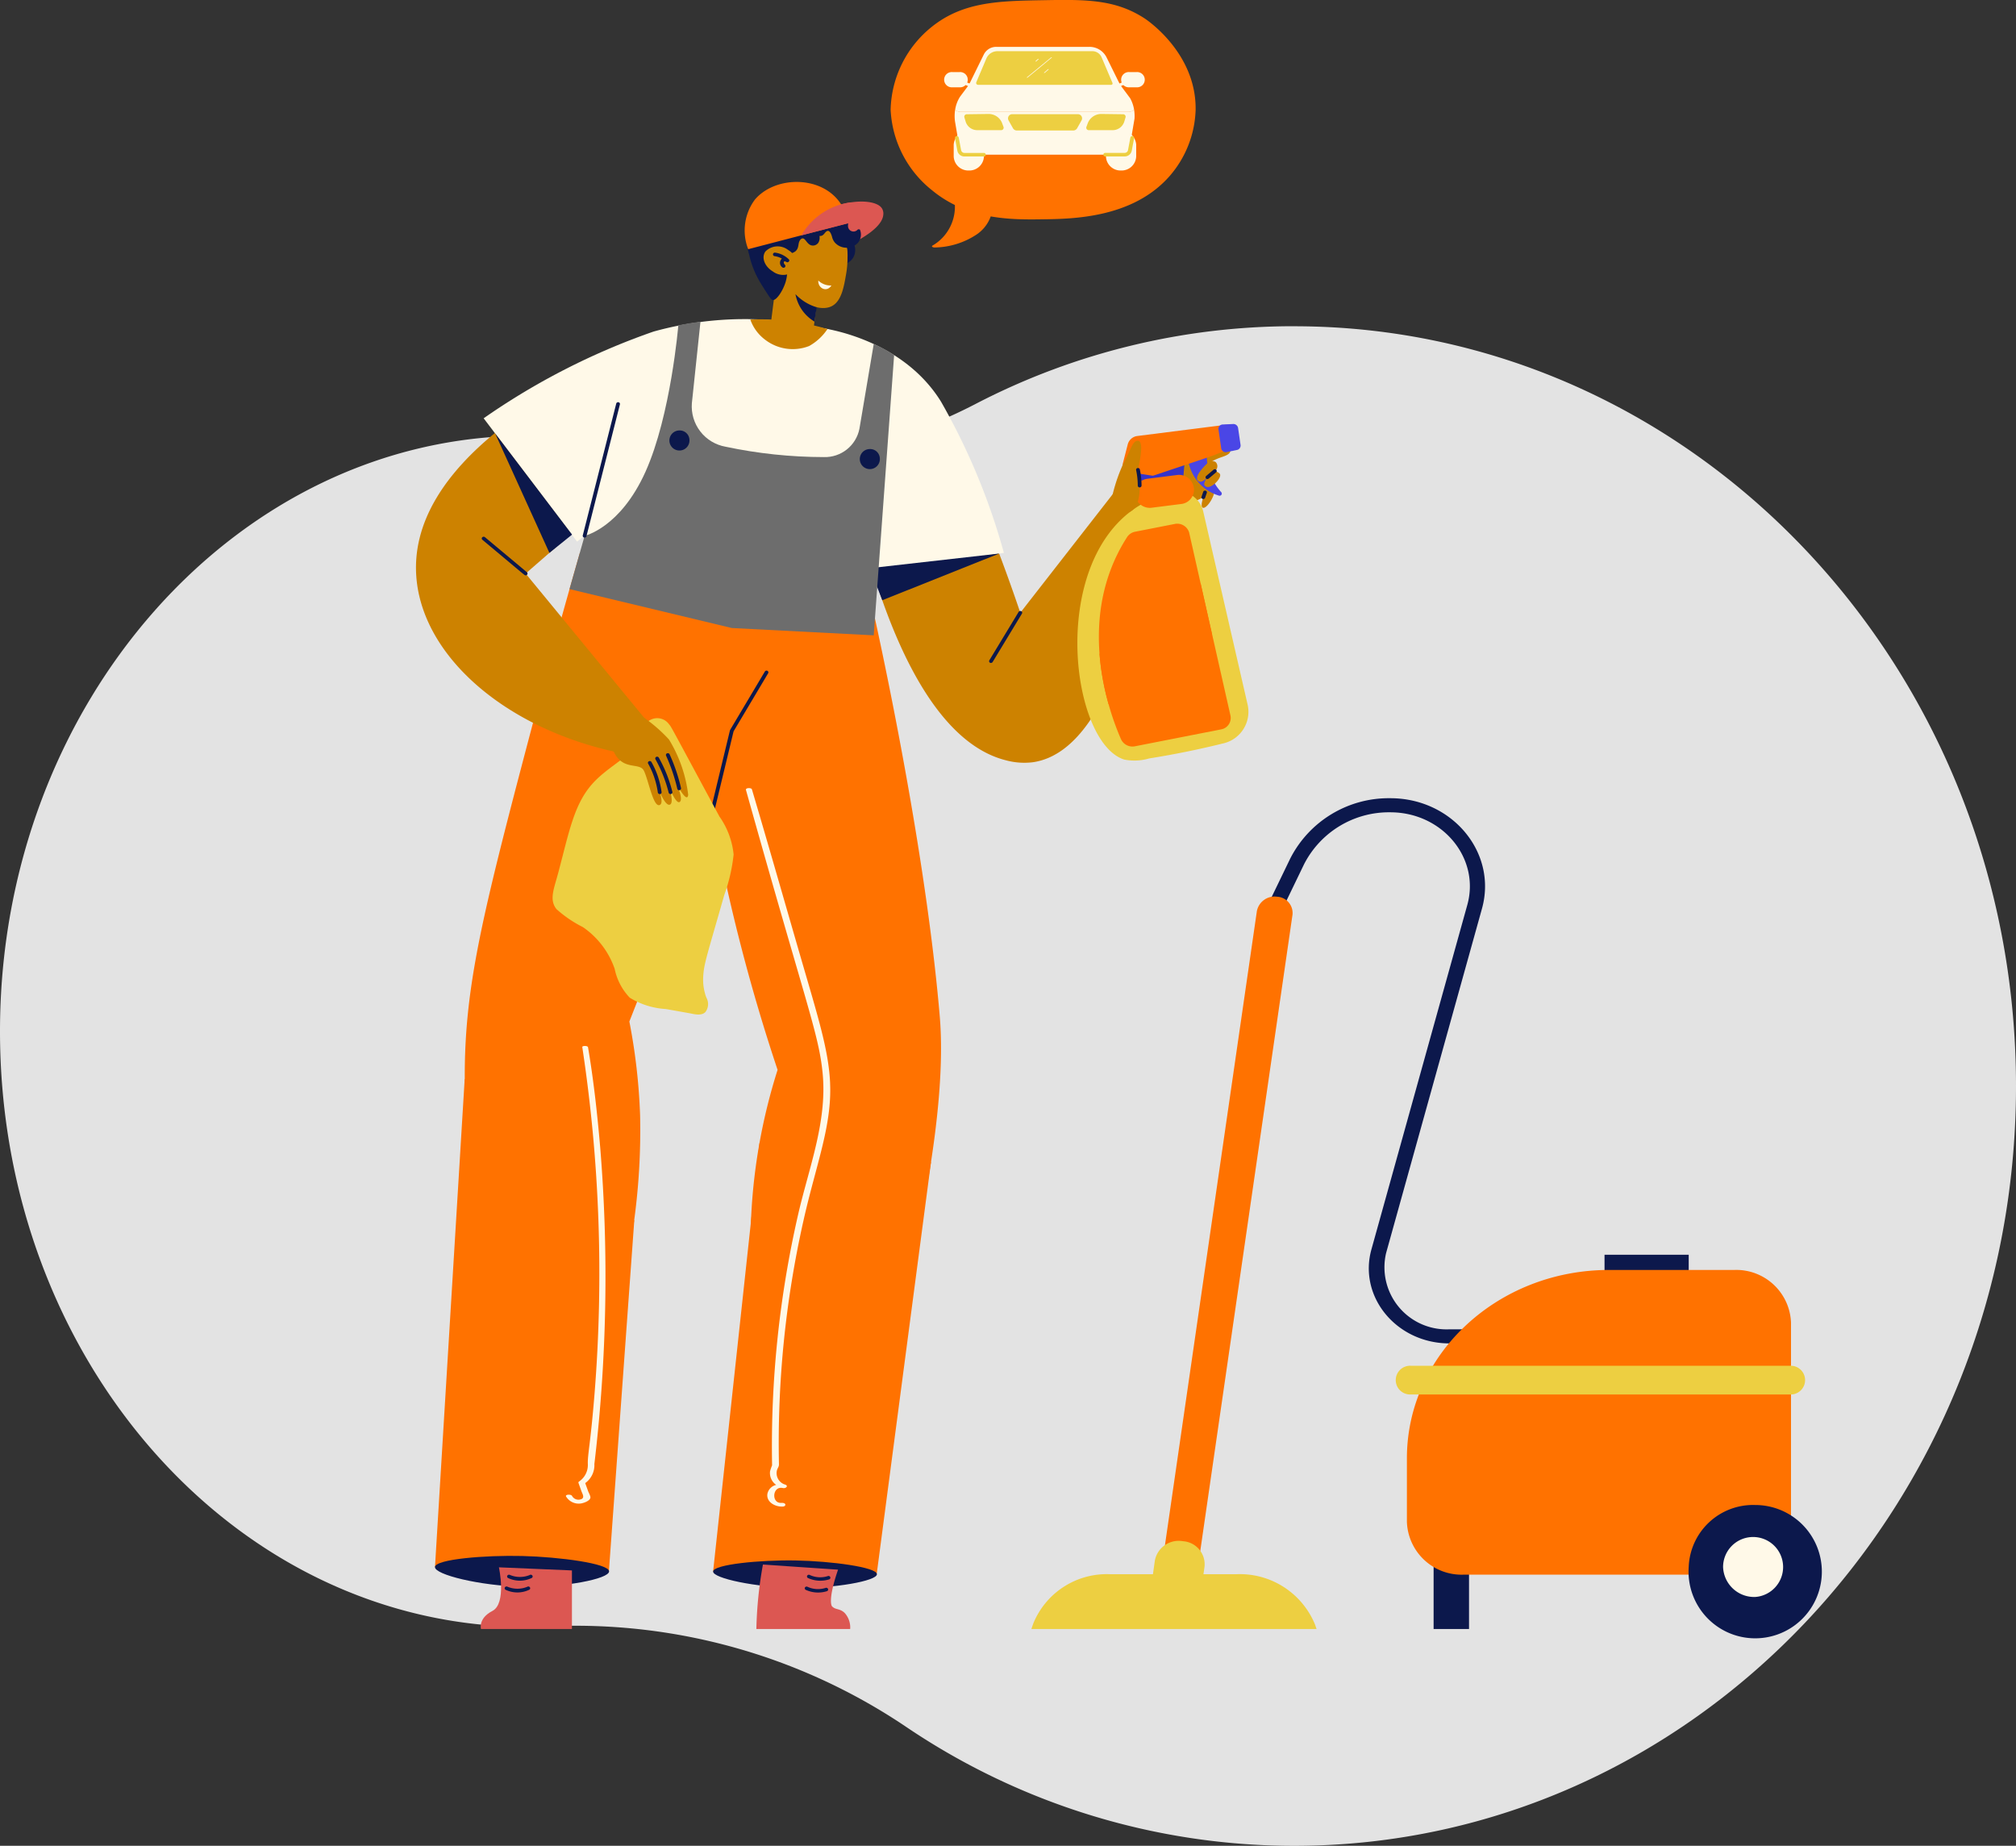 <svg xmlns="http://www.w3.org/2000/svg" xmlns:xlink="http://www.w3.org/1999/xlink" width="169.053" height="154.767" viewBox="0 0 169.053 154.767">
  <rect x="0" y="0" width="169.053" height="154.767" fill="#333333" stroke="none"/>
  <defs>
    <clipPath id="clip-path">
      <rect id="Rectangle_3451" data-name="Rectangle 3451" width="169.053" height="154.767" fill="none"/>
    </clipPath>
    <clipPath id="clip-path-2">
      <path id="Path_29934" data-name="Path 29934" d="M347.644,205.459s-.626,7.536-2.749,12.264-5.11,5.381-5.11,5.381l-1.265,4.468,13.61,3.263,11.9.613,1.71-23.495a9.229,9.229,0,0,0-1.71-.93l-1.2,7.113a2.947,2.947,0,0,1-2.971,2.366,40,40,0,0,1-8.257-.87,3.432,3.432,0,0,1-2.822-3.645l.72-6.829a17.48,17.48,0,0,0-1.859.3" transform="translate(-338.521 -205.158)" fill="none"/>
    </clipPath>
    <linearGradient id="linear-gradient" x1="-1.754" y1="4.861" x2="-1.749" y2="4.861" gradientUnits="objectBoundingBox">
      <stop offset="0" stop-color="#232528"/>
      <stop offset="1" stop-color="#6d6d6d"/>
    </linearGradient>
    <clipPath id="clip-path-4">
      <path id="Path_29961" data-name="Path 29961" d="M404.622,304.692c-.183,1.9-.275,2.85.187,3.739,1.615,3.1,8.65,4.072,11.176,1.557.637-.634.872-1.528,1.316-3.289a23.61,23.61,0,0,0,.718-5.871,26.9,26.9,0,0,1-12.14-1.321,19.054,19.054,0,0,0-1.256,5.185" transform="translate(-404.472 -299.507)" fill="none"/>
    </clipPath>
    <linearGradient id="linear-gradient-2" x1="-4.163" y1="8.878" x2="-4.153" y2="8.878" xlink:href="#linear-gradient"/>
  </defs>
  <g id="Group_6533" data-name="Group 6533" transform="translate(0)">
    <g id="Group_6524" data-name="Group 6524" transform="translate(0 0)">
      <g id="Group_6523" data-name="Group 6523" clip-path="url(#clip-path)">
        <path id="Path_29915" data-name="Path 29915" d="M108.511,207.982a57.833,57.833,0,0,0-26.612,6.47,41.972,41.972,0,0,1-28.843,3.713,39.457,39.457,0,0,0-8.864-1C19.9,217.164.037,239.575,0,267.021c-.038,27.616,19.765,50.017,44.2,50.017q.859,0,1.709-.037a49.587,49.587,0,0,1,30.012,8.381A58.087,58.087,0,0,0,108.511,335.4c33.436,0,60.542-28.522,60.542-63.707s-27.106-63.707-60.542-63.707" transform="translate(0 -180.629)" fill="#e3e3e3"/>
        <path id="Path_29916" data-name="Path 29916" d="M482.805,132.385s3.365-1.333,3.487-2.8a.84.84,0,0,0-.114-.537c-.628-.987-4.236-.766-6.247,1.243l2.874,2.1" transform="translate(-412.223 -111.577)" fill="#dc5752"/>
        <path id="Path_29917" data-name="Path 29917" d="M494.289,210.621a16.726,16.726,0,0,1,5.372,2.723c2.223,1.715,3.6,3.789,6.244,9.946,1.243,2.9,2.724,6.607,4.209,11.007l7.767-9.962,3.14,2.509c-.2,1.7-2.343,18.894-9.844,19.987a5.86,5.86,0,0,1-2.259-.158c-8.824-2.2-12.427-20.307-12.947-23.052l-1.682-13" transform="translate(-424.556 -182.92)" fill="#cd8200"/>
        <path id="Path_29918" data-name="Path 29918" d="M487.266,208.946s6.809.76,10.168,6.2a54.849,54.849,0,0,1,5.273,12.68L489.22,229.78Z" transform="translate(-418.524 -181.466)" fill="#fff9e8"/>
        <path id="Path_29919" data-name="Path 29919" d="M527.866,352.914l-9.8,3.913-1.044-2.686Z" transform="translate(-444.081 -306.499)" fill="#0c184c"/>
        <path id="Path_29920" data-name="Path 29920" d="M493.779,151.532a1.2,1.2,0,1,1-1.193-1.112,1.155,1.155,0,0,1,1.193,1.112" transform="translate(-422.068 -130.637)" fill="#0c184c"/>
        <path id="Path_29921" data-name="Path 29921" d="M662.344,287.915c2.774-.716,6.955-1.9,7.13-1.5a.192.192,0,0,1,0,.106c-.058.283-.514.408-.839.524a5.335,5.335,0,0,0-1.218.627c-.659.194-.969.877-.338,1.246a2.277,2.277,0,0,1,1.014.686c.265.474-.655,1.883-.96,1.624-.162-.137.033-.725.078-.854l-1.691.825c-2.634.759-6.072.349-6.195-.417-.026-.16.1-.3.239-.446a20.988,20.988,0,0,1,2.781-2.425" transform="translate(-566.305 -248.677)" fill="#cd8200"/>
        <path id="Path_30035" data-name="Path 30035" d="M0,0,5.66.048l.029,3.61L.029,3.61Z" transform="translate(64.541 27.894) rotate(-83.246)" fill="#cd8200"/>
        <path id="Path_29922" data-name="Path 29922" d="M462.731,142.009a3.332,3.332,0,0,1-3.749,2.755,3.2,3.2,0,0,1-2.955-3.5,3.332,3.332,0,0,1,3.749-2.755,3.2,3.2,0,0,1,2.955,3.5" transform="translate(-391.671 -120.277)" fill="#cd8200"/>
        <path id="Path_29923" data-name="Path 29923" d="M464.78,159.635c1.179,1.28,2.678,1.862,3.589,1.436.854-.4,1.06-1.624,1.254-2.769a7.748,7.748,0,0,0,.06-2.136l-5.541-.285.638,3.754" transform="translate(-398.662 -135.38)" fill="#cd8200"/>
        <path id="Path_29924" data-name="Path 29924" d="M474.595,188.65a4.021,4.021,0,0,1-1.781-1.1,3.359,3.359,0,0,0,1.593,2.3l.188-1.208" transform="translate(-406.11 -162.887)" fill="#0c184c"/>
        <path id="Path_29925" data-name="Path 29925" d="M486.383,178.838a1.488,1.488,0,0,0,1.1.416c-.39.615-1.145.236-1.1-.416" transform="translate(-417.763 -155.317)" fill="#fff9e8"/>
        <path id="Path_29926" data-name="Path 29926" d="M342.438,214.384l-5.2,18.648,25.692,1.281q-.176-10.3-.353-20.6l-3.183-3.094h-4.037l-12.917,3.763" transform="translate(-289.659 -182.92)" fill="#fff9e8"/>
        <path id="Path_29927" data-name="Path 29927" d="M422.378,368.863s4.549,19.693,5.886,35.373-10.148,47.415-10.148,47.415h-5.29a81.709,81.709,0,0,0,.717-13.505c-.235-7.609-1.426-10.856-1.076-17.394a48.3,48.3,0,0,1,2.2-12,155.1,155.1,0,0,1-7.8-41.394l15.517,1.505" transform="translate(-349.462 -319.044)" fill="#ff7200"/>
        <path id="Path_29928" data-name="Path 29928" d="M285.9,352.475c-.942,3.275-2.291,8.062-3.829,13.874-6.672,25.222-6.591,25.688-4.754,45.826a208.726,208.726,0,0,0,4.157,26.551l5.03-.338a99.771,99.771,0,0,1,2.474-22.7,56.1,56.1,0,0,0,1.973-16.056,50.243,50.243,0,0,0-.9-7.861l13.879-35.331Z" transform="translate(-237.275 -306.118)" fill="#ff7200"/>
        <path id="Path_29929" data-name="Path 29929" d="M261.041,687.824q-1.246,20.465-2.492,40.93l14.577.46q1.068-14.761,2.135-29.521Z" transform="translate(-222.073 -597.364)" fill="#ff7200"/>
        <path id="Path_29930" data-name="Path 29930" d="M442.143,730.414l-4.549,34.51-13.725-.167,3.887-35.912,14.387,1.569" transform="translate(-364.071 -632.99)" fill="#ff7200"/>
        <path id="Path_29931" data-name="Path 29931" d="M280.412,206.865a36.143,36.143,0,0,0-17.089,3.316c-2.759,1.309-17.178,8.033-15.987,18.231.763,6.531,7.68,12.37,16.9,14.312l2.631-2.352-10.406-12.657,23.951-20.85" transform="translate(-212.383 -179.623)" fill="#cd8200"/>
        <path id="Path_29932" data-name="Path 29932" d="M316.656,204.509a28.547,28.547,0,0,0-14.93.1,58.353,58.353,0,0,0-14.246,7.272l7.834,10.341,13.037-10.286Z" transform="translate(-246.923 -176.808)" fill="#fff9e8"/>
        <path id="Path_29933" data-name="Path 29933" d="M445.966,203.562a3.6,3.6,0,0,0,1.267,1.717,3.794,3.794,0,0,0,3.667.512,4.454,4.454,0,0,0,1.538-1.425,20.153,20.153,0,0,0-6.472-.8" transform="translate(-383.05 -176.777)" fill="#cd8200"/>
      </g>
    </g>
    <g id="Group_6526" data-name="Group 6526" transform="translate(47.758 26.982)">
      <g id="Group_6525" data-name="Group 6525" clip-path="url(#clip-path-2)">
        <rect id="Rectangle_3452" data-name="Rectangle 3452" width="27.221" height="26.29" transform="translate(0 0)" fill="url(#linear-gradient)"/>
      </g>
    </g>
    <g id="Group_6528" data-name="Group 6528" transform="translate(0 0)">
      <g id="Group_6527" data-name="Group 6527" clip-path="url(#clip-path)">
        <path id="Path_29935" data-name="Path 29935" d="M273.146,993.247c.006.632-3.776,1.366-7.272,1.289-3.578-.079-7.371-1.019-7.328-1.655.045-.663,4.257-1,7.328-.923,3.087.077,7.265.625,7.272,1.289" transform="translate(-222.071 -861.49)" fill="#0c184c"/>
        <path id="Path_29936" data-name="Path 29936" d="M293.4,999.5v4.914h-7.628s-.252-.889.958-1.516.546-3.658.546-3.658l6.124.26" transform="translate(-245.44 -867.822)" fill="#dc5752"/>
        <path id="Path_29937" data-name="Path 29937" d="M437.605,996c0,.567-3.574,1.2-6.818,1.152-3.329-.045-6.943-.808-6.918-1.38.026-.588,3.905-.977,6.918-.924,2.983.052,6.814.566,6.818,1.152" transform="translate(-364.07 -864.005)" fill="#0c184c"/>
        <path id="Path_29938" data-name="Path 29938" d="M450.134,997.479a34.21,34.21,0,0,0-.55,5.405h7.865a1.8,1.8,0,0,0-.462-1.347c-.414-.4-.777-.239-1.067-.565,0,0-.387-.436.513-3.063.032,0-.475-.032-6.3-.429" transform="translate(-386.158 -866.294)" fill="#dc5752"/>
        <path id="Path_29939" data-name="Path 29939" d="M453.622,131.76c-.024-.059-.165-.065-.207-.021a.46.46,0,0,1-.806-.31c-.008-.358.1-.51.08-.84a1.353,1.353,0,0,0-.736-.951c-.743-.4-1.332.295-2.869.472-1.612.186-1.993-.456-3.094-.035a3.064,3.064,0,0,0-1.594,1.451,3.434,3.434,0,0,0-.08,2.3,7.874,7.874,0,0,0,.768,2.055c.255.46.6.992.9,1.442.14.21.233.3.307.315.3.062.848-.745,1.082-1.5a3.7,3.7,0,0,0-.1-2.377,1.216,1.216,0,0,0,.928-.208c.342-.3.176-.67.4-.955.068-.086.178-.168.292-.106.219.118.361.6.8.58a.556.556,0,0,0,.429-.239.819.819,0,0,0,.094-.562c.346.018.4-.254.582-.384.279-.2.429.3.473.461a1.14,1.14,0,0,0,.251.492,1.319,1.319,0,0,0,1.894.027,1.064,1.064,0,0,0,.2-1.109" transform="translate(-381.498 -112.483)" fill="#0c184c"/>
        <path id="Path_29940" data-name="Path 29940" d="M456.538,159.1a1.435,1.435,0,0,1-1.893.145c-.7-.422-.978-1.169-.629-1.67a1.435,1.435,0,0,1,1.893-.145c.7.421.978,1.169.629,1.67" transform="translate(-389.836 -136.483)" fill="#cd8200"/>
        <path id="Path_29941" data-name="Path 29941" d="M460.329,162.339a.164.164,0,0,1-.114-.045.468.468,0,0,1-.024-.722,1.744,1.744,0,0,0-.613-.207.15.15,0,0,1-.133-.169.156.156,0,0,1,.181-.124,2.027,2.027,0,0,1,1.142.556c.131.128-.049.324-.205.224a.22.22,0,0,0-.184-.042c-.038.025-.054.163.064.276a.147.147,0,0,1-.114.251" transform="translate(-394.626 -139.888)" fill="#0c184c"/>
        <path id="Path_29942" data-name="Path 29942" d="M442.888,121.639l8.384-2.185c-.659-3.984-5.8-4.351-7.82-1.975a4.333,4.333,0,0,0-.563,4.16" transform="translate(-380.149 -100.744)" fill="#ff7200"/>
        <path id="Path_29943" data-name="Path 29943" d="M476.324,131.788l4.671-1.2-.524-1.566a5.637,5.637,0,0,0-4.147,2.764" transform="translate(-409.125 -112.055)" fill="#dc5752"/>
        <path id="Path_29944" data-name="Path 29944" d="M346.519,267.768a.151.151,0,0,1-.155-.182l2.807-11.057a.159.159,0,0,1,.191-.11.148.148,0,0,1,.118.178l-2.807,11.057a.157.157,0,0,1-.154.114" transform="translate(-297.496 -222.691)" fill="#0c184c"/>
        <path id="Path_29945" data-name="Path 29945" d="M645.13,314.811a9.6,9.6,0,0,1,3.06-1.384,2.179,2.179,0,0,1,2.716,1.51l3.755,16.338a2.72,2.72,0,0,1-2.1,3.206c-1.754.435-3.823.878-6.169,1.251a4.4,4.4,0,0,1-2.089.095c-4.425-1.389-6.309-16.052.827-21.017" transform="translate(-550.029 -272.138)" fill="#edcf41"/>
        <path id="Path_29946" data-name="Path 29946" d="M706.235,288.557a3.673,3.673,0,0,0,2.577,3,.179.179,0,0,0,.2-.283,4.617,4.617,0,0,1-1.212-3.41Z" transform="translate(-606.601 -250.002)" fill="#4a46e6"/>
        <path id="Path_29947" data-name="Path 29947" d="M679.216,296.494l-2.929.371-.918-2.321,4.066-.515Z" transform="translate(-580.09 -255.359)" fill="#3634c9"/>
        <path id="Path_29948" data-name="Path 29948" d="M669.847,275.1l-1.983-.294a.622.622,0,0,1-.541-.755l.413-1.6a.951.951,0,0,1,.815-.686l7.387-.936a.5.5,0,0,1,.566.4l.152,1.039a.544.544,0,0,1-.355.58c-1.992.779-.617.3-6.453,2.25" transform="translate(-573.163 -235.209)" fill="#ff7200"/>
        <path id="Path_29949" data-name="Path 29949" d="M678.41,305.2l-2.416.306a1.253,1.253,0,0,1-1.425-1.01l-.013-.092a1.2,1.2,0,0,1,1.084-1.328l2.416-.306a1.253,1.253,0,0,1,1.425,1.01l.013.092a1.2,1.2,0,0,1-1.084,1.328" transform="translate(-579.381 -262.938)" fill="#ff7200"/>
        <path id="Path_29950" data-name="Path 29950" d="M660.728,334.665l3.461,15.33a.972.972,0,0,1-.8,1.147l-7.2,1.413a1.057,1.057,0,0,1-1.177-.582c-1.054-2.4-3.858-10.179.514-16.968a1.033,1.033,0,0,1,.673-.44l3.3-.647a1.041,1.041,0,0,1,1.231.748" transform="translate(-561.005 -289.982)" fill="#ff7200"/>
        <path id="Path_29951" data-name="Path 29951" d="M725.756,272.505l-.823.171a.385.385,0,0,1-.484-.284l-.238-1.63a.368.368,0,0,1,.385-.395l.842-.04a.4.4,0,0,1,.418.316l.212,1.454a.379.379,0,0,1-.312.408" transform="translate(-622.038 -234.774)" fill="#4a46e6"/>
        <path id="Path_29952" data-name="Path 29952" d="M662.021,371.784l-8.473,5.92a21.784,21.784,0,0,0,.758,4.227l8.664-5.911-.949-4.237" transform="translate(-561.347 -322.888)" fill="#ff7200"/>
        <path id="Path_29953" data-name="Path 29953" d="M660.3,286.243a14.1,14.1,0,0,1,1.047-3.289c.6-1,.733-1.937,1.226-1.9s.192,1.522,0,2.425c0,0,.594,2.851-.637,3.509s-1.635-.75-1.635-.75" transform="translate(-567.145 -244.093)" fill="#cd8200"/>
        <path id="Path_29954" data-name="Path 29954" d="M712.47,294.024c-.146.132-1.2,1.1-.951,1.517a.3.3,0,0,0,.162.132c.234.07.581-.194.9-.668-.174.193-.586.749-.476.965a.332.332,0,0,0,.191.146c.437.128,1.281-.762,1.11-1.077-.089-.165-.459-.256-.427-.256a.491.491,0,0,0,.068-.748.548.548,0,0,0-.574-.012" transform="translate(-611.107 -255.29)" fill="#cd8200"/>
        <path id="Path_29955" data-name="Path 29955" d="M588.061,393.878a.149.149,0,0,1-.138-.221l2.46-4.063a.165.165,0,0,1,.216-.056.143.143,0,0,1,.06.2L588.2,393.8a.161.161,0,0,1-.138.075" transform="translate(-504.962 -338.29)" fill="#0c184c"/>
        <path id="Path_29956" data-name="Path 29956" d="M422.9,439.263a.151.151,0,0,1-.155-.181c1.68-6.968,1.568-6.52,1.586-6.55l2.91-4.892a.166.166,0,0,1,.216-.058.143.143,0,0,1,.062.2l-2.9,4.873-1.565,6.49a.157.157,0,0,1-.155.116" transform="translate(-363.104 -371.333)" fill="#0c184c"/>
        <path id="Path_29957" data-name="Path 29957" d="M301.5,1004.242a.144.144,0,0,1-.081-.195.164.164,0,0,1,.209-.076,2.158,2.158,0,0,0,1.669.015.166.166,0,0,1,.221.036.142.142,0,0,1-.039.206,2.3,2.3,0,0,1-1.979.014" transform="translate(-258.881 -871.921)" fill="#0c184c"/>
        <path id="Path_29958" data-name="Path 29958" d="M300.061,1011.756a.144.144,0,0,1-.081-.195.164.164,0,0,1,.209-.076,2.16,2.16,0,0,0,1.669.014.166.166,0,0,1,.221.036.142.142,0,0,1-.039.206,2.3,2.3,0,0,1-1.979.014" transform="translate(-257.648 -878.447)" fill="#0c184c"/>
        <path id="Path_29959" data-name="Path 29959" d="M479.725,1004.231a.142.142,0,0,1-.049-.2.165.165,0,0,1,.218-.046,2.092,2.092,0,0,0,1.517.085.16.16,0,0,1,.2.1.147.147,0,0,1-.109.183,2.485,2.485,0,0,1-1.773-.12" transform="translate(-411.983 -871.921)" fill="#0c184c"/>
        <path id="Path_29960" data-name="Path 29960" d="M478.386,1011.762a.142.142,0,0,1-.049-.2.166.166,0,0,1,.218-.046,2.089,2.089,0,0,0,1.517.085.161.161,0,0,1,.2.1.147.147,0,0,1-.109.183,2.485,2.485,0,0,1-1.773-.12" transform="translate(-410.832 -878.461)" fill="#0c184c"/>
      </g>
    </g>
    <g id="Group_6530" data-name="Group 6530" transform="translate(57.062 39.39)">
      <g id="Group_6529" data-name="Group 6529" clip-path="url(#clip-path-4)">
        <rect id="Rectangle_3454" data-name="Rectangle 3454" width="13.677" height="12.996" transform="translate(-0.125 0)" fill="url(#linear-gradient-2)"/>
      </g>
    </g>
    <g id="Group_6532" data-name="Group 6532" transform="translate(0 0)">
      <g id="Group_6531" data-name="Group 6531" clip-path="url(#clip-path)">
        <path id="Path_29962" data-name="Path 29962" d="M399.583,275.217a.841.841,0,1,1-.839-.782.812.812,0,0,1,.839.782" transform="translate(-341.77 -238.342)" fill="#0c184c"/>
        <path id="Path_29963" data-name="Path 29963" d="M512.755,287.1a.841.841,0,1,1-.839-.782.812.812,0,0,1,.839.782" transform="translate(-438.976 -248.666)" fill="#0c184c"/>
        <path id="Path_29964" data-name="Path 29964" d="M342.452,466.115c-4.33-8.03-4.026-7.5-4.25-7.777a1.216,1.216,0,0,0-2.1.218,5.979,5.979,0,0,0-.407,1.445c-1.149,1.26-2.792,2.062-3.929,3.343-1.537,1.734-1.941,4.033-2.852,7.454-.362,1.359-.773,2.248-.151,3.041a9.959,9.959,0,0,0,2.216,1.509,7.015,7.015,0,0,1,2.669,3.507,4.9,4.9,0,0,0,1.266,2.416,6.488,6.488,0,0,0,3.015.947l1.891.335c.439.078,1.06.277,1.427-.071a1.106,1.106,0,0,0,.085-1.229,4.276,4.276,0,0,1-.264-1.679c.052-1.125.26-1.625,1.773-6.927a14.351,14.351,0,0,0,.78-3.387,6.679,6.679,0,0,0-1.164-3.147" transform="translate(-282.103 -397.613)" fill="#edcf41"/>
        <path id="Path_29965" data-name="Path 29965" d="M365.353,453.7a12.853,12.853,0,0,1,2.882,2.344,11.522,11.522,0,0,1,1.609,4.631c-.092.825-1.039-1.037-1.039-1.037s.671,1.364.338,1.631-.957-1.4-.957-1.4.544,1.533.1,1.639-1.057-1.634-1.057-1.634.709,1.549.19,1.669-.913-2.121-1.289-2.883-1.822.082-2.587-1.727,1.809-3.233,1.809-3.233" transform="translate(-312.135 -394.034)" fill="#cd8200"/>
        <path id="Path_29966" data-name="Path 29966" d="M396.935,483.333a.157.157,0,0,1-.155-.118,14.956,14.956,0,0,0-.94-2.775.144.144,0,0,1,.079-.2.164.164,0,0,1,.21.073,14.932,14.932,0,0,1,.962,2.837.151.151,0,0,1-.156.178" transform="translate(-339.983 -417.072)" fill="#0c184c"/>
        <path id="Path_29967" data-name="Path 29967" d="M390.749,485.548a.157.157,0,0,1-.154-.113,11.416,11.416,0,0,0-1.1-2.79.142.142,0,0,1,.044-.205.166.166,0,0,1,.22.041,11.435,11.435,0,0,1,1.145,2.885.151.151,0,0,1-.155.183" transform="translate(-334.523 -418.968)" fill="#0c184c"/>
        <path id="Path_29968" data-name="Path 29968" d="M386.118,487.949a.156.156,0,0,1-.157-.126,6.981,6.981,0,0,0-.8-2.4.142.142,0,0,1,.026-.208.168.168,0,0,1,.223.024,7.048,7.048,0,0,1,.863,2.545.152.152,0,0,1-.157.17" transform="translate(-330.796 -421.369)" fill="#0c184c"/>
        <path id="Path_29969" data-name="Path 29969" d="M450.453,527.214c-.127-2.882-1.06-5.693-2.721-11.438-1.273-4.4-2.534-8.812-3.837-13.209-.044-.148-.547-.138-.5.048,5.085,18.181,6.114,20.466,6.433,23.785.387,4.018-1.154,7.9-2.047,11.77a86.929,86.929,0,0,0-2.194,21.078,4.572,4.572,0,0,0-.171.5,1.21,1.21,0,0,0,.516,1.141.968.968,0,0,0-.739.755c-.1.687.655,1.1,1.3,1.061.283-.015.315-.334-.137-.309-.851.047-.748-1.436.129-1.245.279.061.518-.208.159-.3a1,1,0,0,1-.654-1.169c.05-.2.169-.294.174-.5a84.806,84.806,0,0,1,2.058-20.467c1.053-4.69,2.387-7.929,2.229-11.5" transform="translate(-380.843 -436.382)" fill="#fff9e8"/>
        <path id="Path_29970" data-name="Path 29970" d="M339.244,675.285c-.241-2.778-.546-5.562-1.013-8.316-.025-.147-.5-.143-.482-.016a126.547,126.547,0,0,1,1.032,29.009c-.35,4.369-.6,5.156-.566,5.984a1.673,1.673,0,0,1-.75,1.442.1.1,0,0,0-.032.117l.246.69c.068.191.255.47.058.625a.616.616,0,0,1-.851-.241c-.078-.141-.582-.13-.5.051a1.238,1.238,0,0,0,1.465.536c.194-.055.544-.214.578-.429.022-.138-.141-.411-.188-.543l-.245-.683a1.85,1.85,0,0,0,.767-1.6,133.033,133.033,0,0,0,.482-26.629" transform="translate(-288.921 -579.155)" fill="#fff9e8"/>
        <path id="Path_29971" data-name="Path 29971" d="M290.034,345.422c-.094,0,.165.188-3.627-2.979a.141.141,0,0,1-.012-.209.168.168,0,0,1,.224-.012l3.521,2.941a.147.147,0,0,1-.106.258" transform="translate(-245.956 -297.182)" fill="#0c184c"/>
        <path id="Path_29972" data-name="Path 29972" d="M554.95,9.2a8.868,8.868,0,0,1-2.159,5.535c-3.082,3.545-8.117,3.615-10.629,3.65-2.564.036-6.262.088-9.314-2.433A9.179,9.179,0,0,1,529.374,9.2a9.178,9.178,0,0,1,3.474-6.972c2.633-2.1,5.665-2.151,9.314-2.214,3.494-.06,6.029-.1,8.526,1.538.257.169,4.327,2.94,4.262,7.648" transform="translate(-454.69 0.003)" fill="#ff7200"/>
        <path id="Path_29973" data-name="Path 29973" d="M559.034,126.45c-.012-.072-.1-.107-.169-.106-2.969.055-2.734.067-2.742.028-.022-.107-.329-.1-.311-.01,0,.018.005.036.008.054-.12.043-.114.17.029.189A3.77,3.77,0,0,1,554,130.271c-.156.092.07.168.158.163a6.532,6.532,0,0,0,3.549-1.1,3.073,3.073,0,0,0,1.328-2.886" transform="translate(-475.796 -109.683)" fill="#ff7200"/>
        <rect id="Rectangle_3455" data-name="Rectangle 3455" width="7.059" height="3.05" transform="translate(134.549 105.209)" fill="#0c184c"/>
        <path id="Path_29974" data-name="Path 29974" d="M769.461,554.592H767.82c-4.422,0-7.653-3.891-6.542-7.883l8.037-28.872c1.1-3.937-2.09-7.778-6.455-7.778a7.993,7.993,0,0,0-7.232,4.358l-1.987,4.114a.654.654,0,0,1-.84.3.577.577,0,0,1-.318-.783l1.988-4.114a9.272,9.272,0,0,1,8.391-5.056c5.194,0,8.991,4.57,7.685,9.26l-8.037,28.872a5.206,5.206,0,0,0,5.312,6.4h1.641a.594.594,0,1,1,0,1.185" transform="translate(-646.276 -441.949)" fill="#0c184c"/>
        <path id="Path_29975" data-name="Path 29975" d="M691.357,630.245l8.276-57.084a1.368,1.368,0,0,0-1.3-1.506,1.51,1.51,0,0,0-1.687,1.2l-8.276,57.084a1.368,1.368,0,0,0,1.3,1.506,1.51,1.51,0,0,0,1.687-1.2" transform="translate(-591.249 -496.466)" fill="#ff7200"/>
        <path id="Path_29976" data-name="Path 29976" d="M613.044,1008.225h23.914l-.127-.369a6.811,6.811,0,0,0-6.583-4.227h-10.61a6.657,6.657,0,0,0-6.434,4.132Z" transform="translate(-526.557 -871.634)" fill="#edcf41"/>
        <path id="Path_29977" data-name="Path 29977" d="M686.927,987.49l-.1-.012a1.942,1.942,0,0,1-1.765-2.146l.177-1.252a2.029,2.029,0,0,1,2.3-1.646l.1.012a1.942,1.942,0,0,1,1.765,2.146l-.177,1.252a2.029,2.029,0,0,1-2.3,1.646" transform="translate(-588.399 -853.214)" fill="#edcf41"/>
        <path id="Path_29978" data-name="Path 29978" d="M568.144,86.557h0a1.228,1.228,0,0,1-1.269-1.183v-.989a1.272,1.272,0,0,1,2.537,0v.989a1.228,1.228,0,0,1-1.269,1.183" transform="translate(-486.902 -72.26)" fill="#fff9e8"/>
        <path id="Path_29979" data-name="Path 29979" d="M658.632,86.557h0a1.228,1.228,0,0,1-1.269-1.183v-.989a1.272,1.272,0,0,1,2.537,0v.989a1.228,1.228,0,0,1-1.269,1.183" transform="translate(-564.624 -72.26)" fill="#fff9e8"/>
        <path id="Path_29980" data-name="Path 29980" d="M588.378,33.142H575.612l1.3-2.647a1.155,1.155,0,0,1,1.042-.623h7.792a1.6,1.6,0,0,1,1.442.862Z" transform="translate(-494.406 -25.943)" fill="#fff9e8"/>
        <path id="Path_29981" data-name="Path 29981" d="M582.481,70a.712.712,0,0,1-.489.172H567.944a.725.725,0,0,1-.474-.158,3.442,3.442,0,0,0-.011.954l.263,1.546a1.313,1.313,0,0,0,1.379.9h11.735a1.313,1.313,0,0,0,1.379-.9l.3-1.77a3.443,3.443,0,0,0-.035-.745" transform="translate(-487.379 -60.798)" fill="#fff9e8"/>
        <path id="Path_29982" data-name="Path 29982" d="M568.123,52.335a2.853,2.853,0,0,0-.414,1.116.724.724,0,0,0,.474.158h14.048a.712.712,0,0,0,.489-.172,2.885,2.885,0,0,0-.336-.977l-.97-1.3a.678.678,0,0,0-.542-.23h-11.33a.678.678,0,0,0-.542.23l-.877,1.177" transform="translate(-487.618 -44.229)" fill="#fff9e8"/>
        <path id="Path_29983" data-name="Path 29983" d="M582.842,87.208h-13.59a.409.409,0,0,1-.413-.333l-.148-.951a.4.4,0,0,1,.413-.445H582.99a.4.4,0,0,1,.413.445l-.148.951a.409.409,0,0,1-.413.333" transform="translate(-488.459 -74.237)" fill="#fff9e8"/>
        <path id="Path_29984" data-name="Path 29984" d="M591.524,35.454H580.374a.157.157,0,0,1-.155-.212l.855-2.015a1.008,1.008,0,0,1,.936-.593h7.931a.843.843,0,0,1,.782.5l.918,2.164a.118.118,0,0,1-.117.16" transform="translate(-498.353 -28.342)" fill="#edcf41"/>
        <path id="Path_29985" data-name="Path 29985" d="M562.525,47.225h-.6a.64.64,0,1,1,0-1.276h.6a.64.64,0,1,1,0,1.276" transform="translate(-482.063 -39.905)" fill="#fff9e8"/>
        <path id="Path_30036" data-name="Path 30036" d="M0,0,.245.007.28,1.317.035,1.311Z" transform="translate(80.551 6.944) rotate(-64.738)" fill="#fff9e8"/>
        <path id="Path_29986" data-name="Path 29986" d="M667.128,47.225h.6a.64.64,0,1,0,0-1.276h-.6a.64.64,0,1,0,0,1.276" transform="translate(-572.423 -39.905)" fill="#fff9e8"/>
        <path id="Path_30037" data-name="Path 30037" d="M0,0,1.311.035,1.317.28.007.245Z" transform="translate(93.305 7.253) rotate(-25.262)" fill="#fff9e8"/>
        <path id="Path_29987" data-name="Path 29987" d="M604.615,74.16H599.9a.379.379,0,0,1-.332-.187l-.377-.67a.351.351,0,0,1,.332-.512h5.467a.351.351,0,0,1,.332.512l-.377.67a.38.38,0,0,1-.332.187" transform="translate(-514.623 -63.217)" fill="#edcf41"/>
        <path id="Path_29988" data-name="Path 29988" d="M576.319,73.415l.122.328a.206.206,0,0,1-.206.27H574.26a1.02,1.02,0,0,1-.99-.7l-.113-.376a.207.207,0,0,1,.207-.258l1.792-.024a1.212,1.212,0,0,1,1.164.76" transform="translate(-492.29 -63.099)" fill="#edcf41"/>
        <path id="Path_29989" data-name="Path 29989" d="M645.785,73.415l-.122.328a.206.206,0,0,0,.206.27h1.976a1.02,1.02,0,0,0,.99-.7l.113-.376a.207.207,0,0,0-.207-.258l-1.791-.024a1.212,1.212,0,0,0-1.164.76" transform="translate(-554.563 -63.099)" fill="#edcf41"/>
        <path id="Path_29990" data-name="Path 29990" d="M615.692,37.525c-.034,0-.027-.012-.249.2-.008.008.011.017.025.018.045.006.04,0,.168-.122a1.138,1.138,0,0,0,.086-.085c0-.011-.023-.013-.03-.014" transform="translate(-528.617 -32.589)" fill="#fff9e8"/>
        <path id="Path_29991" data-name="Path 29991" d="M612.286,36.535q-1.032.839-2.053,1.689c-.012.01.051.024.065.012.691-.558,1.374-1.125,2.056-1.693.011-.009-.052-.022-.068-.009" transform="translate(-524.141 -31.725)" fill="#fff9e8"/>
        <path id="Path_29992" data-name="Path 29992" d="M620.868,44.062c-.038-.005-.014-.025-.38.3-.015.013.046.029.069.009q.169-.144.336-.29c.01-.009-.02-.016-.024-.017" transform="translate(-532.949 -38.264)" fill="#fff9e8"/>
        <path id="Path_29993" data-name="Path 29993" d="M570.045,88.479h-1.624a.6.6,0,0,1-.605-.472l-.2-1.061a.149.149,0,0,1,.129-.172.158.158,0,0,1,.184.12l.2,1.061a.292.292,0,0,0,.292.228h1.624a.148.148,0,1,1,0,.3" transform="translate(-487.534 -75.359)" fill="#edcf41"/>
        <path id="Path_29994" data-name="Path 29994" d="M657.557,88.479h-1.624a.148.148,0,1,1,0-.3h1.624a.292.292,0,0,0,.292-.228l.2-1.061a.158.158,0,0,1,.184-.12.149.149,0,0,1,.128.172l-.2,1.061a.6.6,0,0,1-.6.473" transform="translate(-563.259 -75.359)" fill="#edcf41"/>
        <path id="Path_29995" data-name="Path 29995" d="M675.421,299.847a6.4,6.4,0,0,0-.138-1.287.149.149,0,0,1,.124-.175.16.16,0,0,1,.187.115,6.562,6.562,0,0,1,.144,1.354.159.159,0,0,1-.318-.008" transform="translate(-580.012 -259.14)" fill="#0c184c"/>
        <path id="Path_29996" data-name="Path 29996" d="M716.7,299.989a.147.147,0,0,1-.107-.258l.622-.526a.167.167,0,0,1,.224.01.141.141,0,0,1-.011.209c-.685.579-.646.564-.729.564" transform="translate(-615.45 -259.822)" fill="#0c184c"/>
        <path id="Path_29997" data-name="Path 29997" d="M714.275,313.5a.15.15,0,0,1-.151-.193l.142-.414c.065-.188.367-.1.3.09l-.142.414a.159.159,0,0,1-.151.1" transform="translate(-613.37 -271.655)" fill="#0c184c"/>
        <path id="Path_29998" data-name="Path 29998" d="M294.3,276.282l4.552,10.021,1.9-1.531Z" transform="translate(-252.782 -239.946)" fill="#0c184c"/>
        <rect id="Rectangle_3458" data-name="Rectangle 3458" width="2.97" height="8.108" transform="translate(120.216 128.482)" fill="#0c184c"/>
        <path id="Path_29999" data-name="Path 29999" d="M841,835.212h22.722a4.591,4.591,0,0,0,4.744-4.422V814.084a4.591,4.591,0,0,0-4.744-4.422H853.21c-9.363,0-16.953,7.076-16.953,15.8v5.324A4.591,4.591,0,0,0,841,835.212" transform="translate(-718.28 -703.178)" fill="#ff7200"/>
        <path id="Path_30000" data-name="Path 30000" d="M1003.758,964.744a5.589,5.589,0,1,0,5.575-5.2,5.4,5.4,0,0,0-5.575,5.2" transform="translate(-862.15 -833.351)" fill="#0c184c"/>
        <path id="Path_30001" data-name="Path 30001" d="M1026.876,984.993a2.517,2.517,0,1,0-2.693-2.511,2.61,2.61,0,0,0,2.693,2.511" transform="translate(-879.693 -851.089)" fill="#fff9e8"/>
        <path id="Path_30002" data-name="Path 30002" d="M830.811,873.159h31.817a1.205,1.205,0,1,0,0-2.408H830.811a1.205,1.205,0,1,0,0,2.408" transform="translate(-712.515 -756.234)" fill="#edcf41"/>
      </g>
    </g>
  </g>
</svg>
